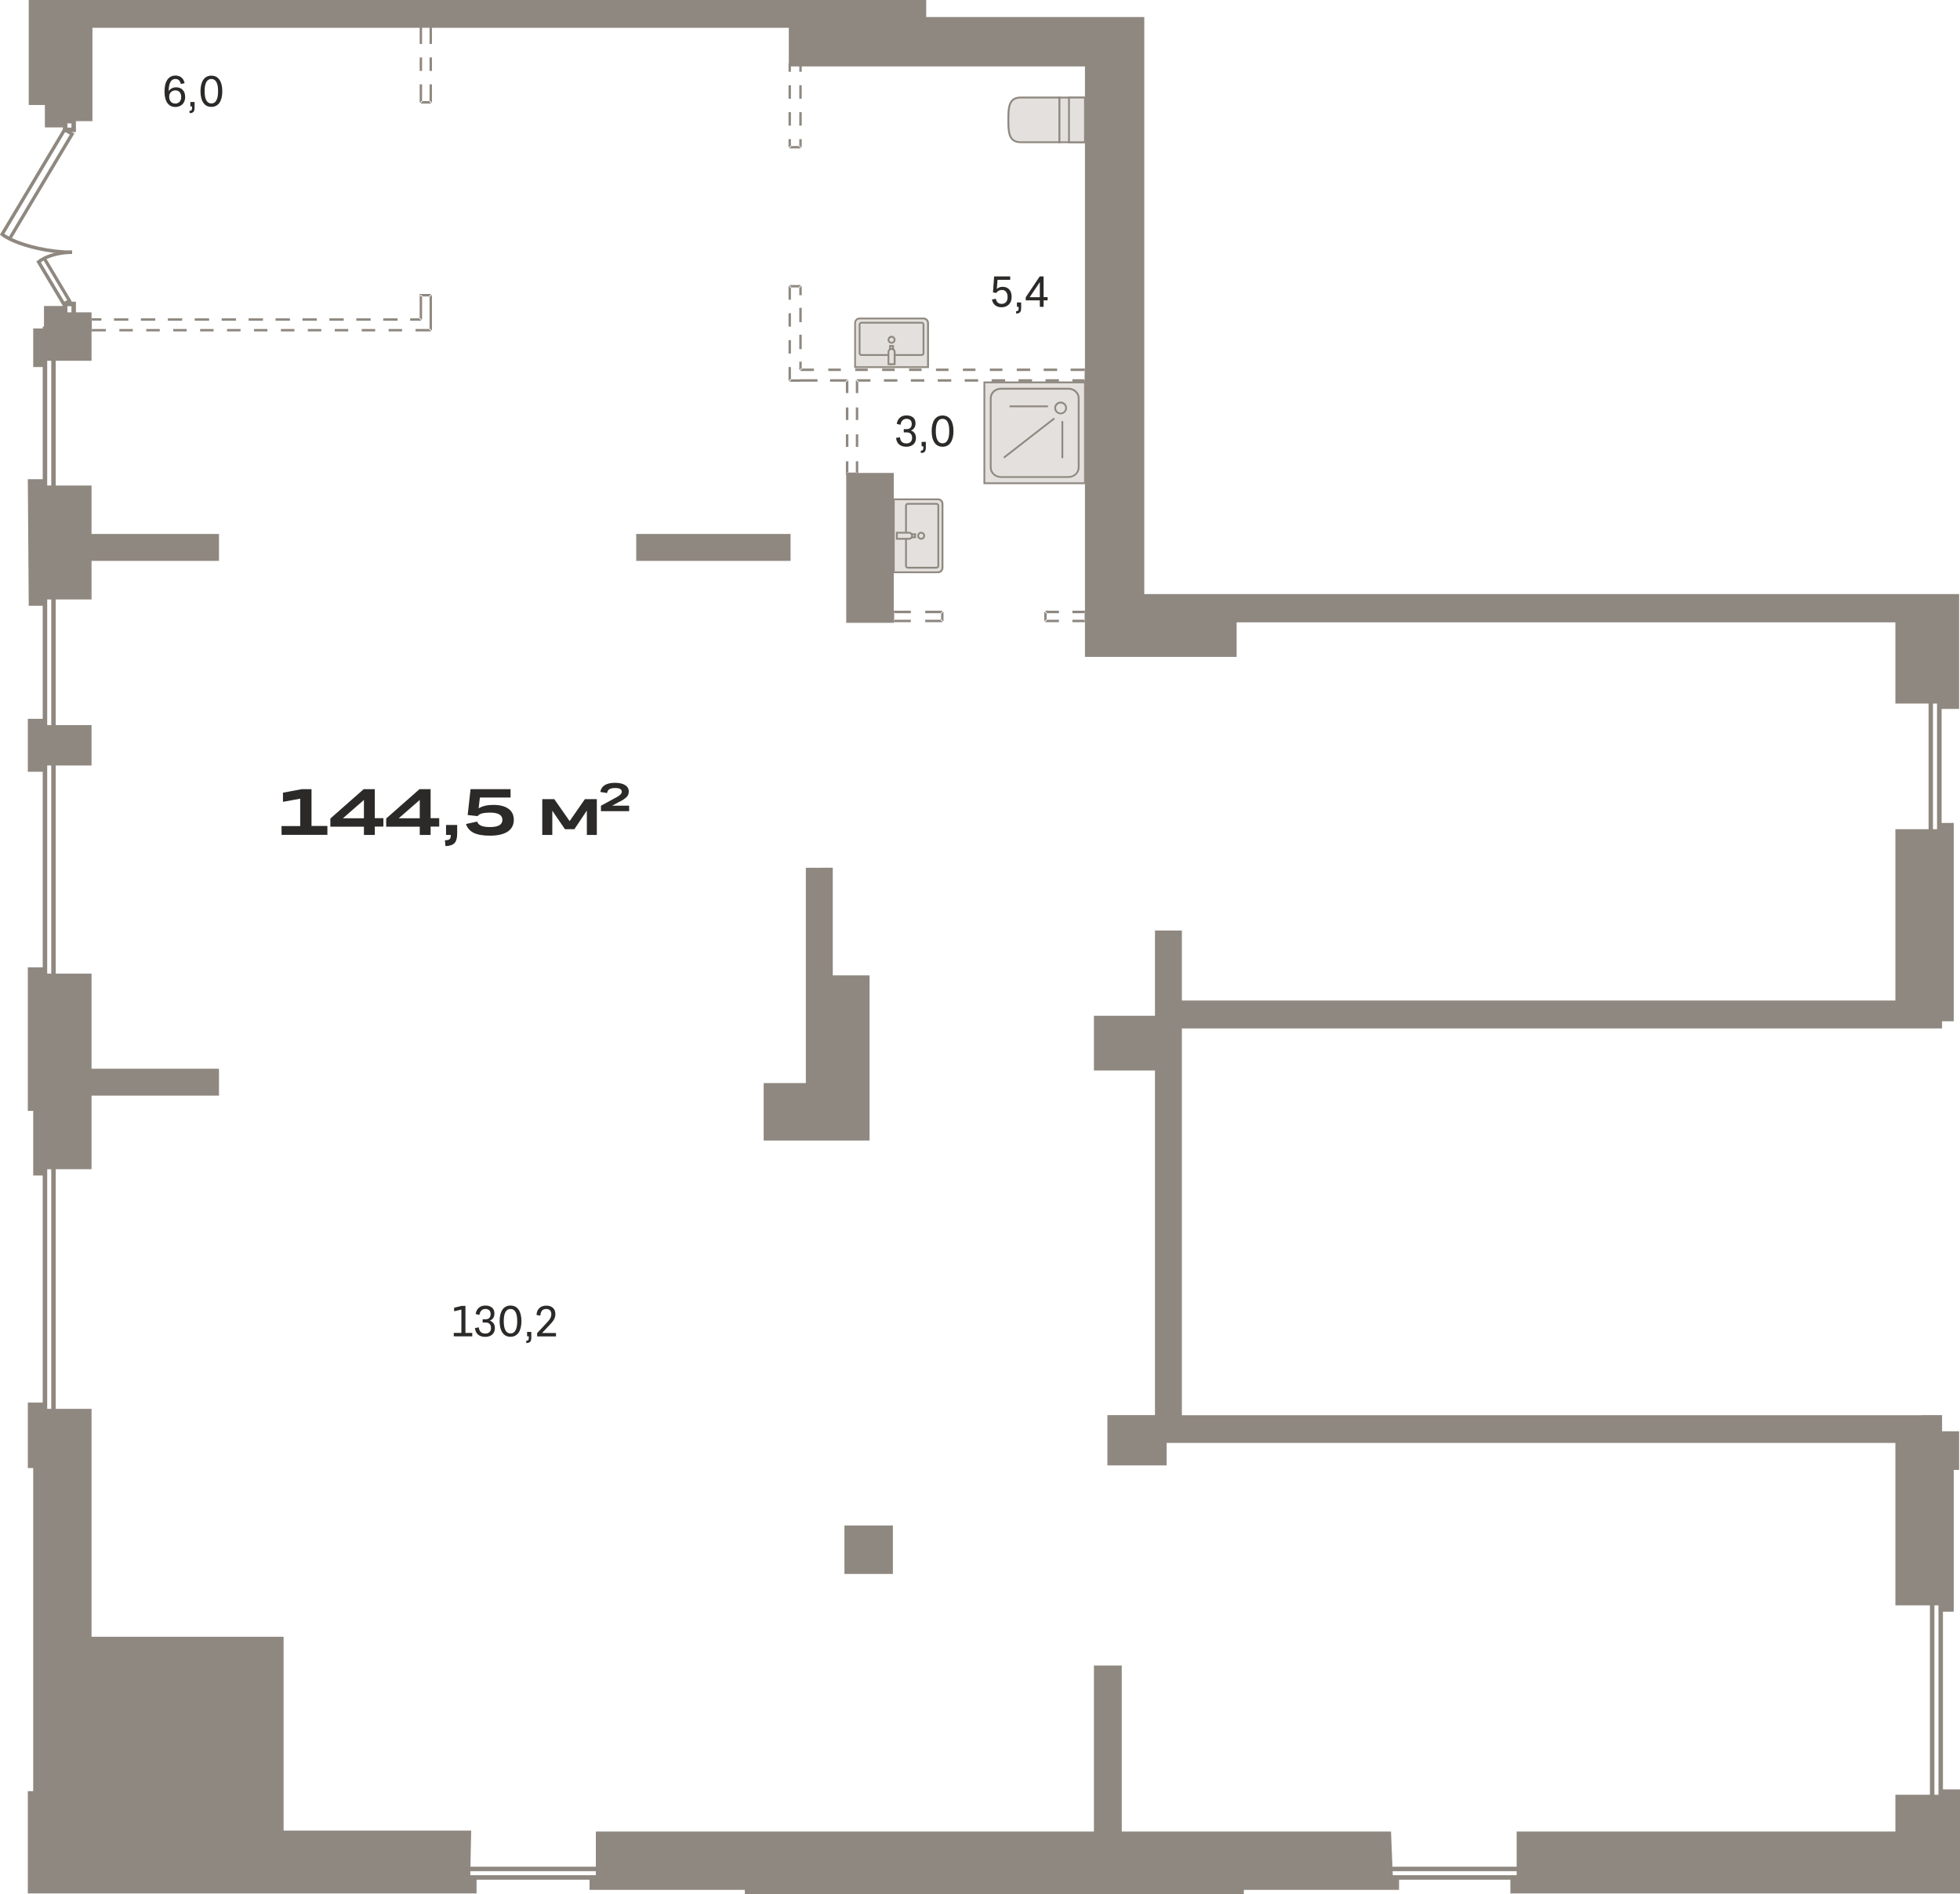 <?xml version="1.0" encoding="utf-8"?>
<!-- Generator: Adobe Illustrator 24.1.2, SVG Export Plug-In . SVG Version: 6.00 Build 0)  -->
<svg version="1.1" id="Слой_1" xmlns="http://www.w3.org/2000/svg" xmlns:xlink="http://www.w3.org/1999/xlink" x="0px" y="0px"
	 viewBox="0 0 2183.9 2110.9" style="enable-background:new 0 0 2183.9 2110.9;" xml:space="preserve">
<g>
	<g>
		<path style="fill-rule:evenodd;clip-rule:evenodd;fill:#8F8880;" d="M470.3,29v20h-2.7V29H470.3L470.3,29z M470.3,64v15h-2.7V64
			H470.3L470.3,64z M470.3,94v20h-2.7V94H470.3L470.3,94z M469,327.6h11v2.7h-11l-1.4-1.4L469,327.6L469,327.6z M467.6,329v-1.4h1.4
			L467.6,329L467.6,329z M467.6,356v-27h2.7v27H467.6L467.6,356z M480,115.4h-11v-2.7h11V115.4L480,115.4z M469,27.6h11v2.7h-11
			V27.6L469,27.6z M478.6,356v-27h2.7v27H478.6L478.6,356z M478.6,114V94h2.7v20H478.6L478.6,114z M478.6,79V64h2.7v15H478.6
			L478.6,79z M478.6,49V29h2.7v20H478.6L478.6,49z M469,357.4h-12v-2.7h12V357.4L469,357.4z M443,357.4h-16v-2.7h16V357.4L443,357.4
			z M413,357.4h-16v-2.7h16V357.4L413,357.4z M383,357.4h-16v-2.7h16V357.4L383,357.4z M353,357.4h-16v-2.7h16V357.4L353,357.4z
			 M323,357.4h-16v-2.7h16V357.4L323,357.4z M293,357.4h-16v-2.7h16V357.4L293,357.4z M263,357.4h-16v-2.7h16V357.4L263,357.4z
			 M233,357.4h-16v-2.7h16V357.4L233,357.4z M203,357.4h-16v-2.7h16V357.4L203,357.4z M173,357.4h-16v-2.7h16V357.4L173,357.4z
			 M143,357.4h-16v-2.7h16V357.4L143,357.4z M101,354.6h12v2.7h-12l-1.4-1.4L101,354.6L101,354.6z M99.6,356v-1.4h1.4L99.6,356
			L99.6,356z M99.6,368v-12h2.7v12H99.6L99.6,368z M481.3,356v12h-2.7v-12H481.3L481.3,356z M101,366.6h17v2.7h-17V366.6L101,366.6z
			 M133,366.6h15v2.7h-15V366.6L133,366.6z M163,366.6h15v2.7h-15V366.6L163,366.6z M193,366.6h15v2.7h-15V366.6L193,366.6z
			 M223,366.6h15v2.7h-15V366.6L223,366.6z M253,366.6h15v2.7h-15V366.6L253,366.6z M283,366.6h15v2.7h-15V366.6L283,366.6z
			 M313,366.6h15v2.7h-15V366.6L313,366.6z M343,366.6h15v2.7h-15V366.6L343,366.6z M373,366.6h15v2.7h-15V366.6L373,366.6z
			 M403,366.6h15v2.7h-15V366.6L403,366.6z M433,366.6h15v2.7h-15V366.6L433,366.6z M463,366.6h17v2.7h-17V366.6L463,366.6z
			 M945.3,424v14h-2.8v-14H945.3L945.3,424z M945.3,454v14h-2.8v-14H945.3L945.3,454z M945.3,484v14h-2.8v-14H945.3L945.3,484z
			 M953.6,528v-14h2.7v14l-1.4,1.4L953.6,528L953.6,528z M956.3,528v1.4h-1.4L956.3,528L956.3,528z M943.9,526.6h11v2.7h-11
			l-1.4-1.4L943.9,526.6L943.9,526.6z M943.9,529.3h-1.4V528L943.9,529.3L943.9,529.3z M945.3,514v14h-2.8v-14H945.3L945.3,514z
			 M953.6,498v-14h2.7v14H953.6L953.6,498z M953.6,468v-14h2.7v14H953.6L953.6,468z M953.6,438v-14h2.7v14H953.6L953.6,438z
			 M1209.9,413.4h-17v-2.7h17V413.4L1209.9,413.4z M1177.9,413.4h-15v-2.7h15V413.4L1177.9,413.4z M1147.9,413.4h-15v-2.7h15V413.4
			L1147.9,413.4z M1116.9,413.4h-14v-2.7h14V413.4L1116.9,413.4z M1086.9,413.4h-14v-2.7h14V413.4L1086.9,413.4z M1056.9,413.4h-14
			v-2.7h14V413.4L1056.9,413.4z M1026.9,413.4h-14v-2.7h14V413.4L1026.9,413.4z M996.9,413.4h-14v-2.7h14V413.4L996.9,413.4z
			 M966.9,413.4h-14v-2.7h14V413.4L966.9,413.4z M936.9,413.4h-14v-2.7h14V413.4L936.9,413.4z M906.9,413.4h-15v-2.7h15V413.4
			L906.9,413.4z M1211.3,412v12h-2.7v-12H1211.3L1211.3,412z M891.9,422.6h19v2.7h-19V422.6L891.9,422.6z M924.9,422.6h19v2.7h-19
			V422.6L924.9,422.6z M954.9,422.6h15v2.7h-15V422.6L954.9,422.6z M984.9,422.6h15v2.7h-15V422.6L984.9,422.6z M1014.9,422.6h15
			v2.7h-15V422.6L1014.9,422.6z M1044.9,422.6h15v2.7h-15V422.6L1044.9,422.6z M1074.9,422.6h15v2.7h-15V422.6L1074.9,422.6z
			 M1104.9,422.6h15v2.7h-15V422.6L1104.9,422.6z M1134.9,422.6h15v2.7h-15V422.6L1134.9,422.6z M1164.9,422.6h15v2.7h-15V422.6
			L1164.9,422.6z M1194.9,422.6h15v2.7h-15V422.6L1194.9,422.6z M1209.9,683.3h-15v-2.8h15V683.3L1209.9,683.3z M1179.9,683.3h-15
			v-2.8h15V683.3L1179.9,683.3z M1049.9,683.3h-19v-2.8h19V683.3L1049.9,683.3z M1014.9,683.3h-20v-2.8h20V683.3L1014.9,683.3z
			 M1163.5,692v-10h2.7v10H1163.5L1163.5,692z M1211.3,682v10h-2.7v-10H1211.3L1211.3,682z M1051.3,682v10h-2.7v-10H1051.3
			L1051.3,682z M994.9,690.6h20v2.7h-20l-1.4-1.4L994.9,690.6L994.9,690.6z M994.9,693.3h-1.4V692L994.9,693.3L994.9,693.3z
			 M996.3,682v10h-2.7v-10H996.3L996.3,682z M1030.9,690.6h19v2.7h-19V690.6L1030.9,690.6z M1164.9,690.6h15v2.7h-15V690.6
			L1164.9,690.6z M1194.9,690.6h15v2.7h-15V690.6L1194.9,690.6z M890.6,412v-9h2.7v9H890.6L890.6,412z M890.6,389v-16h2.7v16H890.6
			L890.6,389z M890.6,359v-16h2.7v16H890.6L890.6,359z M890.6,329v-10h2.7v10H890.6L890.6,329z M890.6,164v-9h2.7v9H890.6L890.6,164
			z M890.6,140v-15h2.7v15H890.6L890.6,140z M890.6,110V95h2.7v15H890.6L890.6,110z M890.6,80v-8h2.7v8H890.6L890.6,80z
			 M879.9,317.6h12v2.7h-12V317.6L879.9,317.6z M891.9,425.4h-12v-2.7h12V425.4L891.9,425.4z M891.9,165.4h-12v-2.7h12V165.4
			L891.9,165.4z M881.3,72v8h-2.7v-8l1.4-1.4L881.3,72L881.3,72z M878.6,72v-1.4h1.4L878.6,72L878.6,72z M891.9,73.4h-12v-2.8h12
			V73.4L891.9,73.4z M881.3,95v15h-2.7V95H881.3L881.3,95z M881.3,125v15h-2.7v-15H881.3L881.3,125z M881.3,155v9h-2.7v-9H881.3
			L881.3,155z M881.3,319v15h-2.7v-15H881.3L881.3,319z M881.3,349v15h-2.7v-15H881.3L881.3,349z M881.3,379v15h-2.7v-15H881.3
			L881.3,379z M881.3,409v15h-2.7v-15H881.3z"/>
	</g>
	<path style="fill:#8F8880;" d="M2163.4,1038h-14.5V765.7h14.5V1038z M2153.8,1033h4.5V770.7h-4.5V1033z"/>
	<path style="fill:#8F8880;" d="M84.6,353.8H70.1v-17.6h14.5V353.8z M75.1,348.8h4.5v-7.6h-4.5V348.8z"/>
	<path style="fill:#8F8880;" d="M2164.9,2029.1h-14.5v-269.5h14.5V2029.1z M2155.4,2024.1h4.5v-259.5h-4.5V2024.1z"/>
	<path style="fill:#8F8880;" d="M1773.3,2094.6H245.6v-14.5h1527.7V2094.6z M250.6,2089.6h1517.7v-4.5H250.6V2089.6z"/>
	<path style="fill:#8F8880;" d="M62.2,1891.6H47.6V363.9h14.5V1891.6z M52.6,1886.6h4.5V368.9h-4.5V1886.6z"/>
	<path style="fill:#8F8880;" d="M84.6,147.2H70.1v-14.7h14.5V147.2z M75.1,142.2h4.5v-4.7h-4.5V142.2z"/>
	<path style="fill:#8F8880;" d="M80.3,283c-32.3,0-67-10.6-79.1-20.5l-1.3-1l71.2-119.2l11.8,6.5L13.3,265.3
		c15.6,7.4,42.4,13.9,67,13.9V283z M4.9,260.5c1.4,1,3.1,2.1,5.1,3.1l67.8-113.6l-5.2-2.9L4.9,260.5z"/>
	<path style="fill:#8F8880;" d="M70.3,341.3l-29.8-49.9l1.3-1c6.8-5.6,21.3-11.2,38.5-11.2v3.8c-11.1,0-21.2,2.5-28.4,5.7l28.1,47.2
		L70.3,341.3z M45.5,292.3l26.2,43.9l3.2-1.8l-26.3-44.1C47.4,291,46.4,291.7,45.5,292.3z"/>
	<path style="fill-rule:evenodd;clip-rule:evenodd;fill:#8F8880;" d="M2140.9,1576.9h23v18h19v43l-6,0v158h-16v-7h-49l0-181h-812v25
		h-66v-56h1h52l0-384h-68v-61h68l0-95h30v78h795V924h49v-7h16v81v81v59h-13v8h-52h-62.1h-732.9v431h50.7H2140.9L2140.9,1576.9z
		 M32,0h-1l0,0h72l0,0h537.3h273.7h14h90h14v19h243v28v108.2v66.8v32.6V662h70.4h32.6h381.9h352h71v10v118h-22v-6h-49v-90.5h-734
		V732h-103h-66v-70v-440V74h-330V31H103v104H74v7l-24,0v-25H32V0L32,0z M49,341v25l-12,0v43h15v-7h50v-54H73v-7L49,341L49,341z
		 M31,534l1,141h20v-7h50v-43h142v-30H102l0-54H52v-7H31L31,534z M524,2089.9h7v20l-500,0v-114h6v-360h-6v-73h21v7l50,0v254h214v216
		h209L524,2089.9L524,2089.9z M2160.9,1999.9h-49v41h-422v49h-7v20h501v-116h-22v6H2160.9L2160.9,1999.9z M708.9,625h172v-30l-172,0
		V625L708.9,625z M1549.9,2040.9l-300,0v-185h-31l0,185h-555v49h-7v16l173,0v5h556v-5h173v-16l-7,0L1549.9,2040.9L1549.9,2040.9z
		 M31,1077.9h21v7h50v106l142,0v30l-142,0v82l-50,0v7H37v-72h-6V1077.9L31,1077.9z M995.9,694V527h-53v167H995.9L995.9,694z
		 M940.9,1699.9h54v54h-54V1699.9L940.9,1699.9z M927.9,966.9v120h41l0,184h-118l0-64h47V967L927.9,966.9L927.9,966.9z M31,860h21
		v-7h50v-45H52v-7l-21,0V860z"/>
	<g>
		<g>
			<path style="fill-rule:evenodd;clip-rule:evenodd;fill:#E3E0DD;" d="M1180.5,158.5v-49.8h-43c-13.6,0-14,11-14,24.7v0.5
				c0,13.6,0.3,24.7,14,24.7H1180.5z"/>
			<path style="fill:#8F8880;" d="M1181.5,159.5h-44c-15,0-15-13-15-25.7v-0.5c0-12.6,0-25.7,15-25.7h44V159.5z M1137.5,109.7
				c-12.1,0-12.9,8.9-12.9,23.6v0.5c0,14.7,0.9,23.7,12.9,23.7h42v-47.8H1137.5z"/>
		</g>
		<g>
			<rect x="1180.5" y="108.7" style="fill-rule:evenodd;clip-rule:evenodd;fill:#E3E0DD;" width="28.5" height="49.8"/>
			<path style="fill:#8F8880;" d="M1209.9,159.5h-30.5v-51.8h30.5V159.5z M1181.5,157.5h26.5v-47.8h-26.5V157.5z"/>
		</g>
		<g>
			<rect x="1191.1" y="108.7" style="fill-rule:evenodd;clip-rule:evenodd;fill:#E3E0DD;" width="17.8" height="49.8"/>
			<path style="fill:#8F8880;" d="M1209.9,159.5h-19.8v-51.8h19.8V159.5z M1192.1,157.5h15.8v-47.8h-15.8V157.5z"/>
		</g>
	</g>
	<g>
		<g>
			<path style="fill-rule:evenodd;clip-rule:evenodd;fill:#E3E0DD;" d="M1029,354.9h-71.3c-2.8,0-5,2.2-5,5v49.2h81.3v-49.2
				C1034.1,357.2,1031.8,354.9,1029,354.9z"/>
			<path style="fill:#8F8880;" d="M1035.1,410.1h-83.3v-50.2c0-3.3,2.7-6,6-6h71.3c3.3,0,6,2.7,6,6V410.1z M953.7,408.1h79.3v-48.2
				c0-2.2-1.8-4-4-4h-71.3c-2.2,0-4,1.8-4,4V408.1z"/>
		</g>
		<g>
			<path style="fill-rule:evenodd;clip-rule:evenodd;fill:#E3E0DD;" d="M959.8,395.6h67.2c1.1,0,2-0.9,2-2.1v-31.8
				c0-1.2-0.9-2.1-2-2.1h-67.2c-1.1,0-2,0.9-2,2.1v31.8C957.8,394.6,958.7,395.6,959.8,395.6z"/>
			<path style="fill:#8F8880;" d="M1027,396.6h-67.2c-1.7,0-3-1.4-3-3.1v-31.8c0-1.7,1.4-3.1,3-3.1h67.2c1.7,0,3,1.4,3,3.1v31.8
				C1030,395.2,1028.6,396.6,1027,396.6z M959.8,360.6c-0.6,0-1,0.5-1,1.1v31.8c0,0.6,0.5,1.1,1,1.1h67.2c0.6,0,1-0.5,1-1.1v-31.8
				c0-0.6-0.5-1.1-1-1.1H959.8z"/>
		</g>
		<g>
			<rect x="991.7" y="385.4" style="fill-rule:evenodd;clip-rule:evenodd;fill:#E3E0DD;" width="3.4" height="20.3"/>
			<path style="fill:#8F8880;" d="M996.1,406.8h-5.4v-22.3h5.4V406.8z M992.7,404.8h1.4v-18.3h-1.4V404.8z"/>
		</g>
		<g>
			<path style="fill-rule:evenodd;clip-rule:evenodd;fill:#E3E0DD;" d="M993.3,388.8L993.3,388.8c1.9,0,3.4,1.5,3.4,3.4v13.6H990
				v-13.6C990,390.3,991.5,388.8,993.3,388.8z"/>
			<path style="fill:#8F8880;" d="M997.8,406.8H989v-14.6c0-2.4,2-4.4,4.4-4.4h0.1c2.4,0,4.4,2,4.4,4.4V406.8z M991,404.8h4.8v-12.6
				c0-1.3-1.1-2.4-2.4-2.4h-0.1c-1.3,0-2.4,1.1-2.4,2.4V404.8z"/>
		</g>
		<g>
			<path style="fill-rule:evenodd;clip-rule:evenodd;fill:#E3E0DD;" d="M996.8,378.6c0-1.9-1.5-3.4-3.4-3.4c-1.9,0-3.4,1.5-3.4,3.4
				c0,1.9,1.5,3.4,3.4,3.4C995.3,382,996.8,380.5,996.8,378.6z"/>
			<path style="fill:#8F8880;" d="M993.4,383c-2.4,0-4.4-2-4.4-4.4c0-2.4,2-4.4,4.4-4.4c2.4,0,4.4,2,4.4,4.4
				C997.8,381.1,995.8,383,993.4,383z M993.4,376.3c-1.3,0-2.4,1.1-2.4,2.4c0,1.3,1.1,2.4,2.4,2.4c1.3,0,2.4-1.1,2.4-2.4
				C995.8,377.3,994.7,376.3,993.4,376.3z"/>
		</g>
	</g>
	<g>
		<g>
			<path style="fill-rule:evenodd;clip-rule:evenodd;fill:#E3E0DD;" d="M1050.2,561.4v71.3c0,2.8-2.2,5-5,5h-49.2v-81.3h49.2
				C1047.9,556.3,1050.2,558.6,1050.2,561.4z"/>
			<path style="fill:#8F8880;" d="M1045.2,638.7h-50.2v-83.3h50.2c3.3,0,6,2.7,6,6v71.3C1051.2,636,1048.5,638.7,1045.2,638.7z
				 M996.9,636.7h48.2c2.2,0,4-1.8,4-4v-71.3c0-2.2-1.8-4-4-4h-48.2V636.7z"/>
		</g>
		<g>
			<path style="fill-rule:evenodd;clip-rule:evenodd;fill:#E3E0DD;" d="M1009.5,630.6v-67.2c0-1.1,0.9-2,2.1-2h31.8
				c1.2,0,2.1,0.9,2.1,2v67.2c0,1.1-0.9,2-2.1,2h-31.8C1010.4,632.6,1009.5,631.7,1009.5,630.6z"/>
			<path style="fill:#8F8880;" d="M1043.4,633.6h-31.8c-1.7,0-3.1-1.4-3.1-3v-67.2c0-1.7,1.4-3,3.1-3h31.8c1.7,0,3.1,1.4,3.1,3v67.2
				C1046.5,632.3,1045.1,633.6,1043.4,633.6z M1011.6,562.4c-0.6,0-1.1,0.5-1.1,1v67.2c0,0.6,0.5,1,1.1,1h31.8c0.6,0,1.1-0.5,1.1-1
				v-67.2c0-0.6-0.5-1-1.1-1H1011.6z"/>
		</g>
		<g>
			<rect x="999.3" y="595.3" style="fill-rule:evenodd;clip-rule:evenodd;fill:#E3E0DD;" width="20.3" height="3.4"/>
			<path style="fill:#8F8880;" d="M1020.7,599.7h-22.3v-5.4h22.3V599.7z M1000.3,597.7h18.3v-1.4h-18.3V597.7z"/>
		</g>
		<g>
			<path style="fill-rule:evenodd;clip-rule:evenodd;fill:#E3E0DD;" d="M1016.3,597.1L1016.3,597.1c0-1.9-1.5-3.4-3.4-3.4h-13.6v6.8
				h13.6C1014.8,600.4,1016.3,598.9,1016.3,597.1z"/>
			<path style="fill:#8F8880;" d="M1012.9,601.4h-14.6v-8.8h14.6c2.4,0,4.4,2,4.4,4.4v0.1C1017.3,599.5,1015.3,601.4,1012.9,601.4z
				 M1000.3,599.4h12.6c1.3,0,2.4-1.1,2.4-2.4V597c0-1.3-1.1-2.4-2.4-2.4h-12.6V599.4z"/>
		</g>
		<g>
			<path style="fill-rule:evenodd;clip-rule:evenodd;fill:#E3E0DD;" d="M1026.4,593.6c1.9,0,3.4,1.5,3.4,3.4c0,1.9-1.5,3.4-3.4,3.4
				c-1.9,0-3.4-1.5-3.4-3.4C1023,595.1,1024.6,593.6,1026.4,593.6z"/>
			<path style="fill:#8F8880;" d="M1026.4,601.4c-2.4,0-4.4-2-4.4-4.4c0-2.4,2-4.4,4.4-4.4c2.4,0,4.4,2,4.4,4.4
				C1030.8,599.4,1028.9,601.4,1026.4,601.4z M1026.4,594.6c-1.3,0-2.4,1.1-2.4,2.4c0,1.3,1.1,2.4,2.4,2.4c1.3,0,2.4-1.1,2.4-2.4
				C1028.8,595.7,1027.7,594.6,1026.4,594.6z"/>
		</g>
	</g>
	<g>
		<g>
			<rect x="1096.8" y="426.1" style="fill-rule:evenodd;clip-rule:evenodd;fill:#E3E0DD;" width="112.1" height="112.3"/>
			<path style="fill:#8F8880;" d="M1209.9,539.5h-114.1V425.1h114.1V539.5z M1097.8,537.5h110.1V427.1h-110.1V537.5z"/>
		</g>
		<g>
			<path style="fill-rule:evenodd;clip-rule:evenodd;fill:#E3E0DD;" d="M1190.5,433.1h-75.2c-6.3,0-11.4,4.7-11.4,10.6v77.2
				c0,5.8,5.1,10.6,11.4,10.6h75.2c6.3,0,11.4-4.7,11.4-10.6v-77.2C1201.9,437.9,1196.8,433.1,1190.5,433.1z"/>
			<path style="fill:#8F8880;" d="M1190.5,532.5h-75.2c-6.9,0-12.4-5.2-12.4-11.6v-77.2c0-6.4,5.6-11.6,12.4-11.6h75.2
				c6.9,0,12.4,5.2,12.4,11.6v77.2C1202.9,527.3,1197.3,532.5,1190.5,532.5z M1115.3,434.2c-5.8,0-10.4,4.3-10.4,9.6v77.2
				c0,5.3,4.7,9.6,10.4,9.6h75.2c5.8,0,10.4-4.3,10.4-9.6v-77.2c0-5.3-4.7-9.6-10.4-9.6H1115.3z"/>
		</g>
		<g>
			<path style="fill-rule:evenodd;clip-rule:evenodd;fill:#E3E0DD;" d="M1175.7,454.6c0,3.4,2.7,6.1,6.1,6.1s6.1-2.7,6.1-6.1
				c0-3.4-2.7-6.1-6.1-6.1S1175.7,451.3,1175.7,454.6z"/>
			<path style="fill:#8F8880;" d="M1181.8,461.7c-3.9,0-7.1-3.2-7.1-7.1c0-3.9,3.2-7.1,7.1-7.1c3.9,0,7.1,3.2,7.1,7.1
				C1188.9,458.5,1185.7,461.7,1181.8,461.7z M1181.8,449.6c-2.8,0-5.1,2.3-5.1,5.1s2.3,5.1,5.1,5.1s5.1-2.3,5.1-5.1
				S1184.6,449.6,1181.8,449.6z"/>
		</g>
		<rect x="1182.7" y="469.2" style="fill:#8F8880;" width="2" height="41.3"/>
		<rect x="1124.9" y="451.8" style="fill:#8F8880;" width="42.8" height="2"/>
		
			<rect x="1110.4" y="487.4" transform="matrix(0.79 -0.614 0.614 0.79 -58.574 805.91)" style="fill:#8F8880;" width="71.2" height="2"/>
	</g>
	<path style="fill-rule:evenodd;clip-rule:evenodd;fill:#2C2A28;" d="M505.6,1489.1v-3.8h8.5v-26l-8.1,1.9v-4l8.4-2h4.2v30.1h7.6
		v3.8H505.6L505.6,1489.1z M551.4,1480c0,3-1,5.4-2.9,7.1c-2,1.7-4.6,2.6-7.8,2.6c-3.3,0-5.9-0.8-7.9-2.4c-2-1.6-3.2-4.1-3.6-7.4
		l4.3-0.8c0.5,4.6,2.9,6.9,7.2,6.9c2,0,3.6-0.5,4.7-1.6c1.1-1.1,1.7-2.6,1.7-4.6c0-1.9-0.5-3.4-1.5-4.5c-1-1-2.5-1.6-4.5-1.6h-3.3
		v-3.6h3.3c1.7,0,3.1-0.5,4.1-1.5c1-1,1.5-2.5,1.5-4.3c0-1.8-0.5-3.2-1.5-4.2c-1-1-2.5-1.5-4.4-1.5c-1.8,0-3.2,0.6-4.4,1.7
		c-1.1,1.1-1.9,2.8-2.2,4.9l-4.2-0.9c0.4-3,1.6-5.3,3.5-7c1.9-1.7,4.4-2.5,7.4-2.5c3.1,0,5.5,0.8,7.3,2.3c1.8,1.5,2.7,3.7,2.7,6.4
		c0,2-0.4,3.7-1.3,5.1c-0.9,1.4-2.2,2.4-3.8,3C549.4,1472.9,551.4,1475.6,551.4,1480L551.4,1480z M568.8,1489.6
		c-3.8,0-6.8-1.5-8.9-4.5c-2.1-3-3.2-7.3-3.2-12.9c0-5.6,1.1-9.9,3.2-12.9c2.1-3,5.1-4.5,8.9-4.5c3.9,0,6.9,1.5,9,4.5
		c2.1,3,3.2,7.3,3.2,12.9c0,5.5-1.1,9.8-3.2,12.9C575.6,1488.1,572.6,1489.6,568.8,1489.6L568.8,1489.6z M568.8,1485.9
		c2.5,0,4.4-1.2,5.6-3.5c1.3-2.3,1.9-5.7,1.9-10.2c0-4.5-0.6-7.9-1.9-10.2c-1.3-2.3-3.2-3.4-5.6-3.4c-2.4,0-4.3,1.1-5.6,3.4
		c-1.3,2.3-1.9,5.7-1.9,10.2c0,4.5,0.6,7.9,1.9,10.2C564.5,1484.7,566.4,1485.9,568.8,1485.9L568.8,1485.9z M587.4,1484.2h4.6v6.1
		c0,2.4-0.4,4-1.3,4.9c-0.8,0.9-2.2,1.3-4.2,1.4l-0.2-2.6c1.1,0,1.9-0.2,2.3-0.7c0.4-0.4,0.6-1.3,0.6-2.6v-1.6h-1.9V1484.2
		L587.4,1484.2z M598.6,1485.4l11-11.8c1.8-1.9,3.1-3.6,3.7-5c0.7-1.4,1-2.8,1-4.3c0-1.8-0.5-3.2-1.5-4.2c-1-1-2.4-1.5-4.2-1.5
		c-2,0-3.6,0.6-4.7,1.9c-1.1,1.3-1.7,3.1-1.8,5.5l-4.3-0.7c0.2-3.4,1.3-5.9,3.2-7.7c1.9-1.8,4.5-2.7,7.7-2.7c3.1,0,5.6,0.8,7.4,2.5
		c1.8,1.7,2.7,3.9,2.7,6.8c0,1.4-0.2,2.7-0.6,4c-0.4,1.2-1.1,2.5-2,3.8c-0.9,1.3-2.2,2.8-3.8,4.4l-8.4,9h15.5v3.8h-21V1485.4z"/>
	<path style="fill-rule:evenodd;clip-rule:evenodd;fill:#2C2A28;" d="M183.3,102.1c0-5.8,1.1-10.3,3.2-13.3c2.1-3,5.1-4.6,9.1-4.6
		c2.6,0,4.9,0.7,6.6,2.2c1.8,1.5,2.9,3.5,3.5,6.3l-4.2,0.9c-0.8-3.7-2.8-5.6-6-5.6c-2.5,0-4.4,1.1-5.6,3.4c-1.3,2.2-1.9,5.7-2,10.3
		c0.8-1.4,1.9-2.4,3.4-3.2c1.4-0.8,3.1-1.2,5-1.2c3.1,0,5.5,1,7.3,2.9c1.8,1.9,2.7,4.5,2.7,7.9c0,2.3-0.5,4.2-1.4,5.9
		c-0.9,1.7-2.2,2.9-3.8,3.8c-1.6,0.9-3.5,1.4-5.7,1.4c-3.9,0-6.8-1.5-8.9-4.4C184.4,111.8,183.3,107.6,183.3,102.1L183.3,102.1z
		 M195.3,115.4c2,0,3.6-0.7,4.8-2c1.2-1.3,1.8-3.1,1.8-5.3c0-2.3-0.6-4.1-1.7-5.4c-1.1-1.3-2.8-2-4.9-2c-1.3,0-2.4,0.3-3.5,0.9
		c-1,0.6-1.8,1.4-2.4,2.4c-0.6,1-0.9,2.1-0.9,3.4c0,2.5,0.6,4.4,1.8,5.9C191.6,114.7,193.3,115.4,195.3,115.4L195.3,115.4z
		 M212.2,113.7h4.6v6.1c0,2.4-0.4,4-1.3,4.9c-0.8,0.9-2.2,1.3-4.2,1.4l-0.2-2.6c1.1,0,1.9-0.2,2.3-0.7c0.4-0.4,0.6-1.3,0.6-2.6v-1.6
		h-1.9V113.7L212.2,113.7z M235.5,119.1c-3.8,0-6.8-1.5-8.9-4.5c-2.1-3-3.2-7.3-3.2-12.9c0-5.6,1.1-9.9,3.2-12.9
		c2.1-3,5.1-4.5,8.9-4.5c3.9,0,6.9,1.5,9,4.5c2.1,3,3.2,7.3,3.2,12.9c0,5.5-1.1,9.8-3.2,12.9C242.4,117.5,239.4,119.1,235.5,119.1
		L235.5,119.1z M235.5,115.3c2.5,0,4.4-1.2,5.6-3.5c1.3-2.3,1.9-5.7,1.9-10.2c0-4.5-0.6-7.9-1.9-10.2c-1.3-2.3-3.2-3.4-5.6-3.4
		c-2.4,0-4.3,1.1-5.6,3.4c-1.3,2.3-1.9,5.7-1.9,10.2c0,4.5,0.6,7.9,1.9,10.2C231.2,114.1,233.1,115.3,235.5,115.3z"/>
	<path style="fill-rule:evenodd;clip-rule:evenodd;fill:#2C2A28;" d="M1116.1,342.4c-2.9,0-5.3-0.7-7.2-2.2
		c-1.9-1.5-3.1-3.6-3.6-6.4l4.3-0.9c0.4,1.9,1.1,3.3,2.2,4.3c1.1,1,2.5,1.4,4.3,1.4c2.1,0,3.7-0.7,4.9-2c1.1-1.3,1.7-3.2,1.7-5.6
		c0-2.5-0.6-4.4-1.7-5.8c-1.1-1.4-2.7-2.1-4.7-2.1c-2.7,0-4.7,1.1-6.1,3.3l-3.8-0.5l1.3-17.9h17.9v3.8h-14.1l-0.8,10.2
		c1.7-1.6,3.9-2.4,6.5-2.4c3,0,5.5,1,7.3,2.9c1.8,2,2.7,4.7,2.7,8.3c0,3.6-1,6.4-3,8.4S1119.5,342.4,1116.1,342.4L1116.1,342.4z
		 M1133.2,337h4.6v6.1c0,2.4-0.4,4-1.3,4.9c-0.8,0.9-2.2,1.3-4.2,1.4l-0.2-2.6c1.1,0,1.9-0.2,2.3-0.7c0.4-0.4,0.6-1.3,0.6-2.6v-1.6
		h-1.9V337L1133.2,337z M1162.8,341.9h-4.2v-7.2h-15.7v-3.4l15.6-23.3h4.3v23.1h4.5v3.6h-4.5V341.9L1162.8,341.9z M1147.3,331.2
		h11.3v-16.8L1147.3,331.2z"/>
	<path style="fill-rule:evenodd;clip-rule:evenodd;fill:#2C2A28;" d="M1020.6,488.1c0,3-1,5.4-2.9,7.1c-2,1.7-4.6,2.6-7.8,2.6
		s-5.9-0.8-7.9-2.4c-2-1.6-3.2-4.1-3.6-7.4l4.3-0.8c0.5,4.6,2.9,6.9,7.2,6.9c2,0,3.6-0.5,4.7-1.6c1.1-1.1,1.7-2.6,1.7-4.6
		c0-1.9-0.5-3.4-1.5-4.5c-1-1-2.5-1.6-4.5-1.6h-3.3v-3.6h3.3c1.7,0,3.1-0.5,4.1-1.5c1-1,1.5-2.5,1.5-4.3c0-1.8-0.5-3.2-1.5-4.2
		c-1-1-2.5-1.5-4.4-1.5c-1.8,0-3.2,0.6-4.4,1.7c-1.1,1.1-1.9,2.8-2.2,4.9l-4.2-0.9c0.4-3,1.6-5.3,3.5-7c1.9-1.7,4.4-2.5,7.4-2.5
		c3.1,0,5.5,0.8,7.3,2.3c1.8,1.5,2.7,3.7,2.7,6.4c0,2-0.4,3.7-1.3,5.1c-0.9,1.4-2.2,2.4-3.8,3
		C1018.7,481.1,1020.6,483.8,1020.6,488.1L1020.6,488.1z M1027,492.4h4.6v6.1c0,2.4-0.4,4-1.3,4.9c-0.8,0.9-2.2,1.3-4.2,1.4
		l-0.2-2.6c1.1,0,1.9-0.2,2.3-0.7c0.4-0.4,0.6-1.3,0.6-2.6v-1.6h-1.9V492.4L1027,492.4z M1050.2,497.8c-3.8,0-6.8-1.5-8.9-4.5
		c-2.1-3-3.2-7.3-3.2-12.9c0-5.6,1.1-9.9,3.2-12.9c2.1-3,5.1-4.5,8.9-4.5c3.9,0,6.9,1.5,9,4.5c2.1,3,3.2,7.3,3.2,12.9
		c0,5.5-1.1,9.8-3.2,12.9C1057.1,496.3,1054.1,497.8,1050.2,497.8L1050.2,497.8z M1050.2,494c2.5,0,4.4-1.2,5.6-3.5
		c1.3-2.3,1.9-5.7,1.9-10.2c0-4.5-0.6-7.9-1.9-10.2c-1.3-2.3-3.2-3.4-5.6-3.4c-2.4,0-4.3,1.1-5.6,3.4c-1.3,2.3-1.9,5.7-1.9,10.2
		c0,4.5,0.6,7.9,1.9,10.2C1045.9,492.9,1047.8,494,1050.2,494z"/>
	<g>
		<path style="fill-rule:evenodd;clip-rule:evenodd;fill:#2C2A28;" d="M313.7,930.4v-9.9h20.8V890l-19.2,3.5v-10.2l20.8-3.9h11v41
			h17.7v9.9H313.7L313.7,930.4z M417.6,930.4h-12.1v-9.2h-37.4v-9.1l37.1-32.7h12.4v32.3h9.6v9.4h-9.6V930.4L417.6,930.4z
			 M382.1,911.8h23.4v-20.4L382.1,911.8L382.1,911.8z M479.8,930.4h-12.1v-9.2h-37.4v-9.1l37.1-32.7h12.4v32.3h9.6v9.4h-9.6V930.4
			L479.8,930.4z M444.3,911.8h23.4v-20.4L444.3,911.8L444.3,911.8z M497,919.3h12.4v9.7c0,4.9-1,8.4-3,10.5c-2,2.1-5.3,3.2-10.1,3.3
			l-0.5-6.5c2.6,0,4.3-0.4,5.2-1.2c0.9-0.8,1.3-2.4,1.3-4.7H497V919.3L497,919.3z M545.9,931.2c-7.6,0-13.6-1-18-3.1
			c-4.3-2.1-7.2-5.4-8.7-9.9l12.5-2.7c0.6,2.1,2.1,3.6,4.4,4.6c2.3,1,5.6,1.5,9.8,1.5c4.7,0,8.2-0.7,10.5-2c2.2-1.3,3.4-3.3,3.4-6
			c0-5.4-4.6-8.1-13.8-8.1c-3.7,0-6.6,0.3-8.9,0.9c-2.2,0.6-3.9,1.6-5,3l-11-1.2l3.2-28.8h44.6v9.3h-34.2l-1.4,12.1
			c4.1-2.6,9.6-3.9,16.3-3.9c7.2,0,12.9,1.4,16.9,4.3c4,2.8,6,7,6,12.3c0,5.7-2.2,10-6.7,13.1C561.1,929.7,554.5,931.2,545.9,931.2z
			"/>
		<polygon style="fill-rule:evenodd;clip-rule:evenodd;fill:#2C2A28;" points="615.4,930.4 604.2,930.4 604.2,890.5 617.6,890.5 
			634.7,915 651.7,890.5 665,890.5 665,930.4 653.9,930.4 653.9,903.2 640,924 629.5,924 615.4,903.4 		"/>
		<path style="fill-rule:evenodd;clip-rule:evenodd;fill:#2C2A28;" d="M669.7,897.8l15.4-8.4c2.1-1.1,3.7-2,4.8-2.9
			c1.1-0.8,1.9-1.5,2.3-2.2c0.4-0.7,0.6-1.4,0.6-2.2c0-1.3-0.6-2.3-1.9-3c-1.2-0.7-3.1-1-5.6-1c-2.9,0-5,0.5-6.4,1.4
			c-1.4,0.9-2.2,2.3-2.4,4.2l-7.6-1.2c0.5-3.3,2.2-5.9,4.9-7.6c2.8-1.7,6.6-2.6,11.4-2.6c4.9,0,8.7,0.9,11.4,2.6
			c2.7,1.7,4,4.1,4,7.1c0,1.2-0.2,2.2-0.5,3.2c-0.3,0.9-0.9,1.9-1.8,2.8c-0.9,1-2.1,1.9-3.6,2.9c-1.5,1-3.5,2.1-5.8,3.2l-6.8,3.7
			h18.9v6.1h-31.4V897.8z"/>
	</g>
</g>
</svg>
